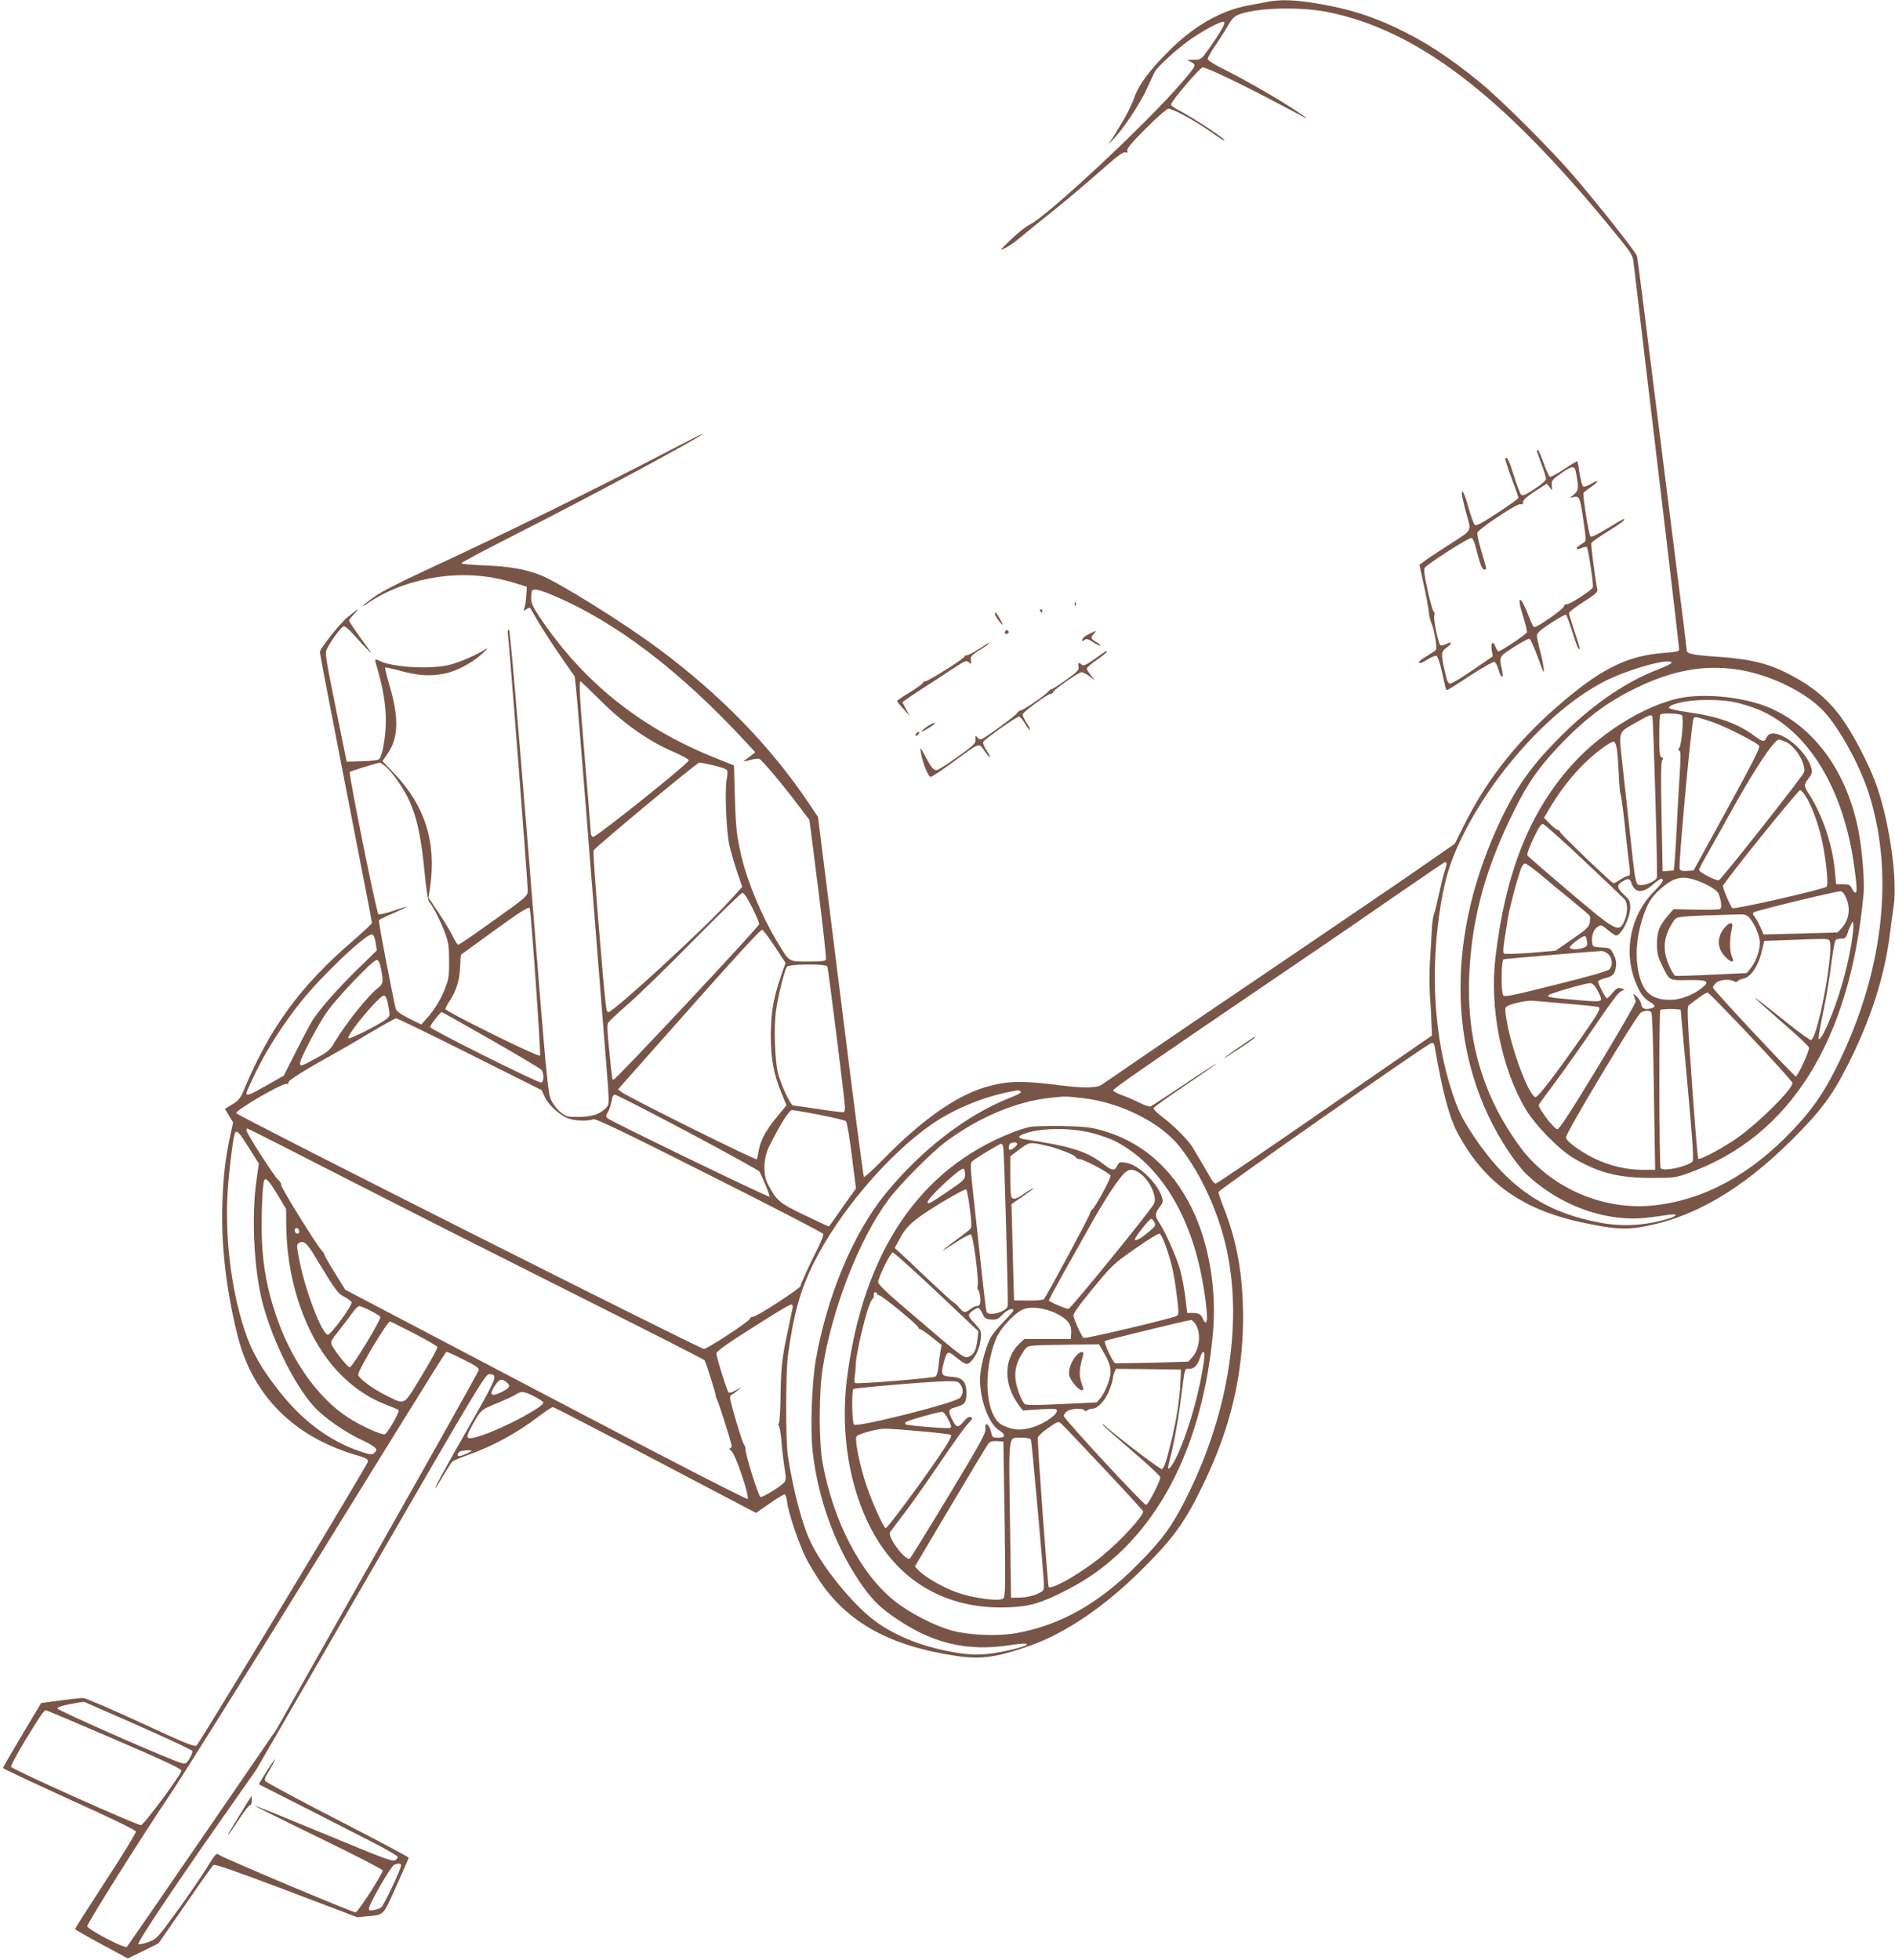 <?xml version="1.0" standalone="no"?>
<!DOCTYPE svg PUBLIC "-//W3C//DTD SVG 20010904//EN"
 "http://www.w3.org/TR/2001/REC-SVG-20010904/DTD/svg10.dtd">
<svg version="1.0" xmlns="http://www.w3.org/2000/svg"
 width="1238pt" height="1280pt" viewBox="0 0 1238 1280"
 preserveAspectRatio="xMidYMid meet">
<g transform="translate(0,1280) scale(0.1,-0.1)"
fill="#795548" stroke="none">
<path d="M8285 12789 c-27 -6 -85 -16 -128 -24 -184 -34 -362 -137 -527 -304
-118 -118 -187 -211 -215 -286 -26 -73 -61 -139 -121 -235 l-54 -85 46 50 c65
71 168 228 209 321 20 43 41 90 48 103 18 37 163 167 252 226 96 64 192 112
202 101 10 -9 -24 -68 -95 -168 -55 -78 -56 -78 -101 -78 l-46 -1 28 -15 c34
-18 32 -22 -59 -129 -219 -258 -884 -880 -1000 -934 -23 -11 -77 -54 -120 -96
-75 -72 -77 -75 -37 -55 24 11 73 46 110 78 38 32 133 110 213 173 80 64 212
176 294 248 112 99 153 130 167 126 15 -5 17 -3 13 10 -5 12 28 52 122 146 71
71 137 129 147 129 28 0 154 -67 252 -134 113 -78 120 -82 111 -68 -11 18
-224 157 -288 188 -32 16 -58 34 -58 41 0 20 190 243 207 243 23 0 227 -96
448 -212 116 -61 215 -113 220 -116 33 -17 -23 23 -105 75 -121 77 -296 176
-427 242 -63 31 -103 57 -103 66 0 9 24 51 54 94 29 43 66 101 82 130 21 37
39 55 65 65 114 46 400 54 584 17 583 -118 1134 -538 1846 -1406 143 -174 146
-178 153 -245 7 -65 103 -874 216 -1821 44 -372 80 -683 80 -691 0 -12 -20
-16 -94 -22 -230 -16 -396 -93 -646 -302 -296 -247 -507 -507 -662 -817 l-64
-128 -254 -176 c-140 -97 -552 -377 -916 -624 -364 -246 -762 -517 -885 -601
-123 -85 -237 -163 -253 -173 -32 -21 -117 -23 -256 -5 -262 34 -360 32 -505
-11 -190 -57 -415 -215 -662 -468 -68 -69 -125 -122 -129 -118 -4 3 -73 534
-153 1179 l-147 1173 -63 93 c-247 368 -573 703 -976 1003 -228 170 -652 434
-774 483 -97 38 -205 57 -359 63 -84 3 -155 9 -158 14 -2 4 157 89 353 188
452 228 1223 642 1223 657 0 3 -87 -41 -192 -96 -478 -250 -1090 -551 -1620
-796 -174 -81 -291 -141 -337 -175 -39 -28 -71 -54 -71 -56 0 -3 10 2 22 10
147 104 341 170 545 187 156 12 297 -5 456 -57 l49 -15 -4 -62 c-2 -33 -8 -69
-13 -79 -7 -17 -6 -18 13 -6 12 7 23 11 25 9 2 -3 28 -48 59 -100 31 -52 94
-149 140 -215 46 -66 87 -125 91 -131 7 -11 27 -253 137 -1644 28 -349 60
-751 71 -893 20 -251 20 -259 2 -279 -39 -43 -93 -62 -180 -63 -76 0 -84 2
-120 31 -21 16 -49 51 -61 77 -23 44 -30 119 -145 1564 -78 970 -126 1516
-132 1513 -5 -3 -9 -12 -8 -20 10 -67 133 -1661 131 -1689 -3 -35 -11 -42
-223 -193 -121 -87 -224 -158 -231 -158 -6 0 -21 24 -35 53 -13 28 -54 97 -92
153 l-67 101 10 69 c42 294 -33 531 -235 743 l-76 80 34 50 c70 101 74 230 14
436 -19 66 -33 122 -31 125 3 2 35 -4 72 -14 140 -39 213 -45 313 -26 78 14
185 71 249 130 32 30 42 43 23 31 -62 -41 -180 -91 -248 -106 -128 -27 -365
-12 -446 29 -34 17 -34 16 -13 -53 36 -122 55 -238 55 -336 0 -105 -23 -236
-45 -254 -7 -6 -57 -12 -112 -13 l-99 -3 -72 354 c-68 338 -71 356 -56 385 30
59 96 146 110 146 8 0 36 -24 61 -52 61 -69 127 -137 115 -118 -6 8 -40 57
-77 107 -36 51 -66 96 -66 100 0 4 17 25 37 47 39 41 29 36 -45 -24 -50 -40
-182 -206 -182 -229 0 -13 49 -267 270 -1403 39 -196 70 -361 70 -366 0 -5
-58 -59 -128 -120 -338 -290 -538 -564 -704 -960 -27 -65 -37 -78 -79 -104
l-49 -30 26 -44 27 -45 -17 -78 c-33 -153 -47 -269 -53 -446 -9 -275 23 -560
98 -863 96 -394 368 -667 779 -786 61 -18 75 -26 74 -42 -1 -18 -1091 -1824
-1119 -1853 -12 -13 -63 8 -364 147 -192 89 -362 162 -378 162 -15 0 -83 -7
-151 -16 l-123 -17 -124 -207 c-69 -115 -125 -212 -125 -217 0 -4 195 -96 432
-204 277 -125 434 -201 436 -211 2 -8 -87 -154 -198 -323 -110 -169 -200 -311
-200 -314 0 -3 78 -48 173 -99 l172 -93 101 49 100 50 173 250 c95 138 178
256 185 261 9 8 141 -38 477 -165 l464 -176 65 7 c111 10 100 -1 189 196 44
98 81 182 81 186 0 5 -210 116 -466 248 -257 132 -469 246 -472 254 -3 7 -1
21 5 30 36 60 64 111 60 111 -6 0 -110 -162 -105 -164 18 -8 648 -329 758
-386 79 -41 146 -80 148 -87 2 -6 -6 -17 -17 -23 -18 -9 -90 18 -467 175 -246
102 -448 184 -450 182 -2 -2 185 -95 416 -207 231 -112 420 -209 420 -216 0
-23 -162 -274 -177 -274 -21 0 -875 359 -894 377 -15 13 -23 4 -83 -94 -37
-59 -124 -186 -194 -282 -126 -172 -128 -175 -184 -195 -31 -11 -60 -17 -64
-13 -9 9 222 356 530 796 l241 344 747 1291 c699 1209 749 1291 774 1291 59 0
52 -18 -108 -300 -177 -309 -251 -445 -244 -445 2 0 25 36 51 81 26 44 53 86
60 93 8 7 55 27 106 45 162 57 312 139 461 252 43 33 83 59 90 59 7 0 308
-156 670 -346 l657 -345 87 60 c48 34 93 61 99 61 7 0 14 -22 18 -53 6 -61 71
-255 117 -352 17 -36 59 -106 92 -156 186 -278 464 -431 902 -495 154 -23 260
-8 473 67 238 84 496 260 743 508 203 203 275 305 395 555 174 361 255 704
256 1077 0 282 -39 503 -131 733 -16 42 -30 82 -30 90 0 14 1359 965 1390 973
15 4 20 -3 25 -34 49 -287 95 -458 151 -559 176 -325 426 -500 829 -582 187
-39 259 -44 365 -26 339 57 657 242 991 574 182 182 258 283 356 476 157 308
246 588 282 879 6 50 16 127 23 171 24 173 -26 527 -107 769 -41 122 -135 309
-214 427 -96 143 -207 237 -381 324 -126 63 -243 90 -440 104 -165 11 -210 20
-210 41 0 7 -31 260 -70 563 -38 303 -110 875 -160 1271 -49 396 -92 729 -95
741 -5 24 -241 323 -413 524 -148 173 -477 501 -612 611 -207 169 -357 266
-552 359 -162 76 -309 122 -495 154 -156 27 -250 31 -338 15z m-4666 -3880
c406 -172 823 -490 1256 -958 l59 -64 -26 -21 c-14 -11 -34 -26 -44 -33 -13
-8 -2 -7 31 2 28 8 57 12 65 9 17 -6 143 -155 252 -299 l76 -100 57 -448 c31
-246 54 -455 51 -463 -4 -11 -29 -14 -116 -14 -129 0 -122 -5 -199 123 -105
174 -197 393 -238 567 -30 132 -36 179 -42 383 l-6 208 -125 50 c-488 196
-861 496 -1144 918 -46 69 -56 92 -56 126 0 23 3 45 7 48 14 14 48 6 142 -34z
m7301 -438 c0 -5 -37 -23 -82 -41 -204 -77 -408 -214 -606 -404 -227 -220
-336 -374 -458 -647 -335 -750 -307 -1511 77 -2093 39 -59 92 -127 118 -152
223 -211 526 -319 799 -286 53 7 117 15 141 19 61 8 46 -11 -22 -30 -147 -42
-287 -49 -432 -23 -364 68 -603 231 -827 565 -76 115 -101 164 -141 286 -120
363 -146 806 -72 1242 31 179 67 289 151 455 212 416 581 815 912 986 156 81
442 160 442 123z m417 -42 c206 -27 447 -140 570 -267 105 -107 242 -356 303
-547 170 -537 91 -1186 -220 -1801 -82 -162 -155 -266 -284 -401 -273 -286
-573 -449 -896 -485 -296 -33 -603 80 -812 300 -73 76 -176 233 -238 364 -127
267 -178 546 -160 873 21 359 110 677 295 1047 90 182 167 289 315 442 153
157 289 259 465 346 237 118 445 159 662 129z m-7411 -207 c151 -150 313 -264
473 -332 56 -24 101 -49 101 -56 0 -19 -609 -506 -626 -500 -8 3 -14 13 -14
23 0 10 -18 233 -40 496 -35 416 -39 497 -26 497 1 0 60 -58 132 -128z m-1406
-428 c17 -15 50 -54 74 -88 110 -155 150 -291 181 -616 10 -98 21 -171 29
-180 25 -29 74 -126 102 -200 24 -65 28 -90 28 -185 1 -90 -3 -121 -22 -169
-27 -75 -76 -156 -124 -207 l-36 -40 -81 40 c-57 29 -82 48 -86 64 -24 102
-114 571 -110 577 3 4 45 25 95 46 49 21 88 39 86 41 -1 2 -41 -10 -88 -26
-47 -16 -90 -26 -96 -22 -12 7 -196 920 -187 929 5 6 171 57 197 61 3 1 20
-11 38 -25z m2144 7 c43 -11 82 -24 86 -31 4 -6 3 -35 -3 -63 -13 -73 -2 -337
18 -427 9 -41 32 -119 50 -173 l34 -99 -79 -87 c-157 -175 -762 -731 -795
-731 -16 0 -16 0 -65 579 -21 256 -36 470 -32 477 14 24 676 574 691 574 9 -1
51 -9 95 -19z m4786 -645 c0 -7 -7 -32 -15 -55 -7 -22 -23 -87 -35 -143 -12
-57 -26 -114 -32 -128 -5 -14 -12 -59 -14 -100 -2 -41 -7 -133 -12 -205 -4
-71 -4 -177 0 -235 5 -58 9 -138 10 -179 l3 -74 -700 -483 c-384 -266 -705
-484 -713 -484 -7 0 -21 14 -30 31 -15 27 -75 129 -122 208 -28 45 -124 142
-191 192 -38 28 -66 55 -63 62 3 7 95 73 205 147 111 74 203 139 206 144 3 4
-89 -55 -205 -133 -116 -77 -217 -144 -225 -147 -8 -3 -39 7 -68 22 -29 14
-80 37 -113 49 -33 12 -62 27 -64 33 -3 10 194 146 1138 788 234 158 560 382
724 496 165 114 303 208 308 208 4 0 8 -6 8 -14z m-4537 -281 c26 -52 47 -102
47 -110 0 -17 -935 -1015 -950 -1015 -12 0 -8 -24 -29 180 -14 131 -16 179 -7
192 6 9 67 66 136 126 69 61 260 247 425 415 165 167 307 305 315 306 10 1 32
-33 63 -94z m-1452 -7 c9 -30 74 -956 67 -963 -10 -11 -618 289 -618 305 0 6
11 28 25 49 45 66 68 140 71 224 1 43 4 80 6 82 2 2 97 71 212 154 178 129
232 163 237 149z m1601 -250 l70 -107 -26 -74 c-53 -154 -69 -243 -70 -397 0
-159 17 -252 74 -390 l28 -69 -64 -78 c-71 -85 -108 -154 -118 -222 -4 -24 -9
-48 -12 -52 -5 -10 -846 408 -884 439 l-22 18 463 522 c263 298 469 522 477
520 8 -2 45 -51 84 -110z m-2608 26 l8 -51 -122 -119 c-124 -120 -249 -261
-298 -337 -14 -23 -63 -114 -107 -202 l-81 -160 -109 -62 c-111 -64 -135 -73
-135 -51 0 6 29 70 64 142 71 145 178 311 294 456 137 171 425 444 462 437 10
-1 18 -21 24 -53z m35 -171 c17 -84 14 -100 -18 -124 -61 -45 -211 -232 -284
-354 -32 -54 -45 -65 -119 -105 -99 -54 -108 -57 -108 -34 0 29 119 255 178
338 70 98 298 336 322 336 13 0 20 -14 29 -57z m2916 15 c7 -18 115 -882 115
-917 0 -17 -3 -32 -7 -34 -5 -3 -78 6 -163 19 -85 13 -161 24 -168 24 -16 0
-76 125 -98 205 -22 80 -30 310 -14 417 15 102 56 266 71 284 16 19 257 20
264 2z m-2868 -258 c12 -64 11 -65 -12 -85 -42 -34 -243 -136 -249 -126 -14
21 206 284 233 279 11 -2 20 -23 28 -68z m671 -221 c174 -100 323 -188 330
-197 17 -23 16 -82 -3 -82 -28 0 -725 348 -725 362 0 13 66 98 76 98 3 0 147
-82 322 -181z m-138 -94 l469 -235 19 -42 c22 -50 87 -112 146 -139 43 -19
134 -24 171 -9 16 6 182 -73 759 -364 406 -204 741 -377 744 -385 3 -8 -13
-50 -36 -95 -57 -112 -112 -233 -112 -245 0 -15 -287 -201 -311 -201 -10 0
-19 -6 -19 -12 0 -15 -279 -198 -301 -198 -28 1 -3054 1525 -3056 1540 -4 19
289 190 324 190 13 0 22 4 18 10 -7 12 97 77 375 232 25 14 106 62 180 106 74
44 141 81 148 81 7 1 224 -105 482 -234z m3598 -244 c9 -6 -16 -20 -80 -45
-276 -110 -571 -338 -802 -621 -212 -259 -383 -669 -457 -1090 -26 -154 -36
-449 -20 -595 35 -304 140 -599 299 -839 76 -113 125 -166 218 -232 251 -180
488 -239 776 -193 153 24 139 -2 -20 -36 -141 -30 -206 -33 -325 -15 -212 32
-411 109 -547 213 -139 105 -329 338 -409 500 -58 116 -115 330 -153 567 -16
107 -16 541 0 665 36 266 81 428 169 603 165 331 483 704 768 903 158 109 366
192 565 223 3 0 11 -3 18 -8z m-2173 -265 c253 -135 463 -250 467 -258 27 -53
70 -159 66 -164 -7 -6 -1036 492 -1058 512 -13 12 -12 17 2 42 9 15 19 46 23
70 5 30 12 42 23 42 10 0 224 -110 477 -244z m2572 223 c249 -27 513 -158 638
-316 145 -182 263 -446 314 -698 98 -486 -2 -1073 -275 -1610 -90 -178 -156
-267 -319 -430 -249 -250 -502 -391 -790 -442 -117 -20 -299 -13 -410 16 -115
30 -284 117 -385 198 -219 177 -397 520 -466 898 -25 138 -25 454 0 615 59
385 237 844 428 1102 73 100 286 315 382 385 210 155 451 257 667 282 106 12
110 12 216 0z m-1712 -110 c88 -17 165 -36 172 -42 6 -7 24 -108 38 -226 l27
-213 -23 -32 c-13 -17 -52 -73 -87 -123 -35 -51 -65 -93 -68 -93 -2 0 -74 33
-158 74 -164 78 -182 93 -239 201 -34 64 -30 172 9 250 74 147 129 234 149
235 10 0 91 -14 180 -31z m-3016 -456 c394 -201 1063 -539 1486 -751 424 -212
773 -390 778 -396 9 -13 69 -205 72 -226 0 -9 4 -20 8 -27 11 -18 97 -289 97
-307 0 -9 -6 -16 -12 -16 -7 0 -3 -7 9 -15 27 -19 122 -300 107 -315 -5 -5
-532 266 -1319 679 l-1310 688 -67 109 c-38 60 -68 113 -68 118 0 5 -9 19 -19
30 -37 40 -271 419 -265 428 4 6 -5 20 -18 32 -27 23 -208 305 -208 324 0 7 3
12 6 12 4 0 329 -165 723 -367z m-712 239 l64 -101 -16 -113 c-31 -224 -18
-543 31 -758 56 -248 211 -569 346 -717 66 -72 193 -161 306 -215 102 -49 116
-64 86 -88 -12 -11 -25 -10 -70 4 -204 64 -384 193 -538 385 -125 155 -193
274 -239 416 -90 276 -130 620 -108 927 11 148 36 342 47 360 12 19 29 0 91
-100z m185 -303 l57 -94 1 -100 c1 -329 102 -661 270 -883 104 -138 240 -243
385 -297 39 -15 74 -30 79 -35 9 -9 -71 -149 -90 -157 -20 -7 -155 54 -240
109 -202 132 -375 379 -474 677 -53 157 -79 297 -88 460 -7 125 1 377 13 409
10 26 30 5 87 -89z m141 -234 c8 -19 -13 -31 -23 -14 -9 14 -4 29 10 29 4 0
10 -7 13 -15z m111 -181 c128 -212 143 -232 186 -254 22 -11 43 -27 47 -35 7
-19 -137 -215 -156 -212 -38 6 -143 278 -183 475 -20 99 -21 114 -8 122 34 22
54 5 114 -96z m3113 -331 c-3 -16 -19 -93 -36 -173 -33 -155 -40 -220 -42
-425 -1 -71 -6 -138 -10 -147 -5 -9 -5 -19 0 -22 4 -3 12 -47 16 -98 4 -51 13
-129 20 -173 11 -70 11 -82 -2 -97 -26 -29 -142 -100 -155 -95 -13 5 -98 276
-98 313 0 11 -4 24 -9 29 -12 13 -91 277 -91 304 0 12 3 21 8 21 4 0 21 12 37
26 l30 26 -38 -22 c-23 -13 -42 -19 -47 -14 -11 11 -80 232 -80 255 0 10 53
50 133 102 231 149 342 216 356 217 9 0 12 -8 8 -27z m-2757 -13 c32 -16 61
-34 65 -40 8 -14 -183 -330 -200 -330 -14 0 -99 107 -118 147 -8 19 -2 32 45
90 29 37 69 89 88 116 18 26 40 47 47 47 7 0 40 -13 73 -30z m282 -147 c83
-43 153 -83 155 -90 3 -7 -43 -92 -102 -188 -123 -202 -104 -191 -230 -130
-90 44 -185 115 -185 138 0 29 191 347 208 347 2 0 72 -35 154 -77z m329 -174
c83 -41 100 -54 96 -69 -3 -11 -301 -543 -663 -1182 l-658 -1163 -484 -705
c-266 -388 -488 -709 -493 -715 -13 -14 -259 115 -259 135 0 20 377 618 544
864 68 100 482 761 921 1471 946 1529 875 1415 886 1415 5 0 55 -23 110 -51z
m279 -147 c28 -23 21 -36 -30 -62 -73 -37 -88 -22 -45 43 29 42 43 45 75 19z
m180 -92 c33 -17 60 -35 60 -40 0 -30 -261 -168 -404 -215 -99 -32 -110 -25
-71 47 64 119 65 120 168 162 52 21 108 47 124 57 38 25 54 24 123 -11z m-410
-356 c0 -6 -65 -34 -80 -34 -20 0 -9 29 13 33 35 7 67 8 67 1z m-2176 -1794
c191 -85 350 -159 353 -166 2 -6 -6 -28 -18 -48 -19 -32 -26 -37 -48 -32 -56
11 -816 345 -816 358 0 8 29 19 85 29 47 9 87 15 90 14 3 -1 162 -71 354 -155z
m-157 -89 c323 -139 438 -193 438 -205 0 -25 -246 -356 -264 -356 -33 1 -846
366 -849 381 -1 9 41 87 94 175 100 163 121 194 135 194 4 0 205 -85 446 -189z
m1873 -825 c0 -23 -116 -268 -131 -276 -8 -4 -29 -11 -46 -15 -27 -5 -33 -3
-33 10 0 28 144 277 165 286 30 12 45 10 45 -5z"/>
<path d="M11035 8250 c-234 -24 -559 -214 -768 -448 -276 -309 -431 -701 -497
-1252 -40 -333 38 -726 197 -994 64 -107 222 -268 318 -323 165 -95 294 -127
510 -126 144 0 154 2 240 33 661 238 1053 865 1140 1825 7 78 -9 278 -32 400
-73 391 -290 690 -589 815 -142 59 -351 87 -519 70z m288 -34 c41 -8 108 -28
149 -44 334 -129 574 -518 643 -1041 17 -125 18 -161 6 -161 -6 0 -16 12 -23
28 -12 23 -19 27 -58 27 l-45 0 -8 88 c-15 168 -80 362 -167 498 -37 56 -37
63 -4 106 20 26 24 41 19 61 -34 138 -254 293 -293 207 -15 -33 -25 -32 -82
10 -110 81 -237 126 -429 153 -69 10 -126 22 -128 29 -5 13 50 33 121 43 86
13 220 11 299 -4z m-335 -88 c13 -17 -2 -193 -17 -212 -9 -11 -9 -15 0 -18 10
-3 10 -45 0 -194 -7 -104 -14 -243 -17 -309 -3 -66 -9 -156 -12 -200 l-7 -80
-36 -3 -37 -3 -7 356 c-5 261 -4 359 4 369 9 10 8 15 -4 20 -12 4 -15 28 -15
139 0 74 3 137 7 140 12 12 130 8 141 -5z m-193 -10 c7 -22 36 -1035 29 -1051
-7 -19 -64 -47 -97 -47 -45 0 -39 -26 -87 415 -10 99 -29 267 -41 374 -24 226
-32 203 96 276 86 49 94 51 100 33z m385 -31 c80 -26 299 -136 313 -158 7 -12
-42 -108 -210 -415 l-219 -399 -42 -3 c-32 -2 -44 1 -49 13 -9 24 77 961 91
983 5 8 16 10 29 6 12 -3 51 -16 87 -27z m484 -131 c63 -26 136 -145 122 -199
-6 -24 -539 -699 -557 -706 -17 -5 -129 52 -129 67 0 7 24 54 54 105 29 51 93
164 141 252 162 294 295 495 327 495 5 0 23 -6 42 -14z m-1102 -42 c4 -21 10
-95 13 -163 3 -68 8 -128 11 -133 6 -9 26 -169 38 -298 3 -30 10 -89 15 -130
13 -100 13 -110 -3 -110 -7 0 -30 -11 -51 -25 -20 -14 -41 -25 -45 -23 -17 6
-345 321 -348 334 -2 8 -9 14 -16 14 -6 0 -29 18 -50 39 l-39 40 28 48 c62
105 128 195 207 278 78 83 201 177 223 171 5 -1 13 -20 17 -42z m1233 -312
c35 -53 73 -152 100 -257 30 -116 53 -321 38 -336 -17 -17 -605 -151 -616
-140 -13 13 -59 121 -61 144 -1 17 490 627 505 627 5 0 20 -17 34 -38z m-1449
-421 c137 -129 257 -243 267 -254 21 -24 22 -85 2 -134 -37 -89 -49 -83 -357
178 -150 127 -276 236 -280 243 -4 6 14 56 39 109 35 74 51 97 64 95 9 -2 129
-108 265 -237z m-284 -91 c45 -39 136 -114 201 -166 64 -53 120 -100 123 -106
3 -5 3 -25 0 -43 -6 -30 -21 -44 -115 -109 l-108 -75 -162 -14 c-89 -7 -167
-9 -174 -5 -8 5 -8 26 1 85 7 43 17 109 23 147 10 65 63 265 88 329 6 15 17
27 25 27 8 0 52 -32 98 -70z m993 -31 c76 -21 163 -69 173 -97 18 -48 22 -91
9 -99 -7 -4 -78 -6 -158 -4 l-146 3 -36 -42 c-57 -66 -72 -106 -72 -185 0 -58
5 -81 31 -135 52 -107 44 -103 171 -101 126 2 145 -7 97 -47 -60 -50 -144 -82
-214 -82 -132 0 -189 59 -212 219 -15 100 -1 217 40 336 31 88 59 128 129 186
69 55 117 67 188 48z m-399 -21 c21 -69 72 -76 139 -18 25 22 50 40 55 40 27
0 13 -25 -45 -83 -149 -149 -199 -382 -125 -578 29 -78 55 -117 95 -140 41
-25 44 -36 11 -45 -40 -10 -61 -1 -64 27 -2 15 -15 37 -29 50 -24 22 -25 22
-18 4 4 -11 9 -27 11 -35 2 -8 -108 -199 -245 -425 -182 -300 -254 -410 -267
-410 -21 0 -128 141 -121 159 3 7 54 77 113 156 60 80 173 241 252 357 87 130
153 218 169 227 l27 13 -24 8 c-20 6 -29 1 -55 -29 -16 -20 -33 -36 -37 -36
-9 0 -58 94 -58 110 0 5 20 15 45 21 53 13 65 26 72 77 4 27 -1 50 -16 80 -20
40 -22 41 -78 44 -52 3 -58 5 -61 27 -7 44 8 91 34 107 23 16 26 15 68 -20 25
-20 48 -36 53 -36 35 0 92 114 93 182 0 42 -4 51 -40 84 -47 44 -50 63 -12 86
36 23 49 22 58 -4z m1404 -100 c31 -69 21 -145 -28 -199 l-27 -29 -242 -7
-242 -6 -21 49 c-12 27 -29 57 -37 67 -12 13 -14 20 -6 28 11 11 526 136 566
138 12 1 24 -13 37 -41z m-633 -130 c31 -34 63 -103 69 -150 7 -50 -21 -135
-60 -183 l-24 -30 -229 -11 c-125 -6 -233 -9 -239 -7 -7 3 -24 32 -39 65 -39
86 -39 164 -2 239 15 32 35 63 44 70 11 10 66 16 192 20 97 3 197 6 222 7 36
2 50 -3 66 -20z m668 -172 c-30 -177 -85 -367 -154 -526 -18 -41 -40 -82 -48
-90 -13 -13 -15 -11 -10 20 2 19 18 103 35 185 17 83 38 213 47 290 10 77 22
143 29 147 6 4 23 8 38 8 22 0 29 7 39 38 6 20 17 46 23 57 10 19 11 19 14 -4
2 -13 -4 -69 -13 -125z m-1727 16 c3 -27 -1 -34 -23 -42 -33 -13 -82 -13 -90
0 -7 11 85 81 100 76 6 -1 11 -17 13 -34z m1581 9 c40 -25 -67 -624 -117 -654
-4 -3 -73 46 -153 110 -276 221 -283 221 -27 -2 90 -77 164 -148 166 -157 4
-20 -73 -188 -86 -188 -11 0 -542 567 -542 580 0 6 9 19 20 30 22 22 92 28
120 10 9 -6 17 -5 21 2 4 5 21 13 40 17 47 10 94 79 117 172 l18 74 145 5
c251 10 264 10 278 1z m-1442 -93 c27 -25 31 -73 7 -99 -10 -11 -128 -45 -350
-100 -287 -72 -336 -82 -344 -69 -15 23 -13 230 3 235 9 3 539 48 641 54 11 0
30 -9 43 -21z m-73 -232 c14 -25 26 -52 26 -60 0 -19 -18 -20 -183 -5 -150 13
-173 17 -160 30 12 12 238 77 270 78 15 1 29 -12 47 -43z m1005 -308 c149
-158 271 -293 271 -301 0 -41 -214 -254 -358 -357 -91 -65 -247 -148 -258
-138 -3 4 -22 229 -41 500 -33 474 -33 494 -16 506 10 7 38 28 63 47 25 19 50
33 57 32 6 -1 133 -131 282 -289z m-1194 216 c105 -9 193 -18 198 -21 16 -10
2 -35 -101 -183 -183 -262 -293 -405 -310 -405 -38 0 -143 269 -183 468 -16
82 -19 111 -10 120 19 19 132 45 176 41 22 -2 126 -11 230 -20z m735 -41 c0
-5 20 -226 45 -493 34 -375 41 -488 32 -496 -38 -35 -192 -67 -208 -43 -10 16
-12 1022 -2 1032 9 10 133 9 133 0z m-192 -15 c6 -8 13 -199 17 -520 l8 -508
-85 0 c-102 0 -212 26 -312 74 -91 44 -186 114 -186 137 0 32 463 802 490 816
32 16 55 16 68 1z"/>
<path d="M11273 6748 c-63 -69 -58 -151 12 -210 35 -30 46 -22 28 19 -15 37
-14 119 3 186 8 34 -14 37 -43 5z"/>
<path d="M8101 5965 c-51 -35 -98 -69 -105 -75 -6 -7 37 20 97 59 59 39 107
74 107 76 0 7 2 9 -99 -60z"/>
<path d="M6730 5440 c-25 -4 -81 -22 -125 -40 -600 -238 -963 -777 -1070
-1590 -54 -406 30 -823 223 -1107 189 -278 484 -418 842 -400 137 7 205 28
380 118 532 275 866 862 943 1659 28 291 -23 600 -139 833 -130 264 -335 438
-599 508 -62 17 -116 22 -245 25 -91 1 -185 -1 -210 -6z m423 -45 c49 -14 107
-35 130 -47 274 -139 475 -445 561 -855 32 -152 50 -313 37 -326 -7 -7 -14 -1
-20 15 -13 34 -28 43 -71 43 l-34 0 -12 101 c-7 56 -22 137 -34 180 -22 81
-103 262 -140 313 -26 38 -25 57 6 98 23 30 24 37 14 67 -31 95 -156 212 -238
223 -37 5 -42 3 -53 -21 -16 -33 -32 -33 -78 2 -117 92 -214 124 -521 170 -54
8 -55 22 -4 39 114 40 317 39 457 -2z m-508 -64 c5 -9 -31 -41 -47 -41 -13 0
-9 38 5 43 20 9 35 8 42 -2z m185 -12 c73 -16 192 -61 197 -76 3 -7 14 -13 25
-13 26 0 196 -90 203 -108 5 -14 -97 -203 -120 -222 -8 -7 -15 -19 -15 -27 0
-12 -280 -534 -300 -558 -5 -5 -50 -10 -102 -9 l-93 1 -4 129 c-2 71 -5 212
-8 314 l-5 186 71 48 c39 27 71 51 71 53 0 5 -14 -3 -67 -39 -47 -32 -68 -35
-77 -12 -3 9 -6 71 -6 139 l0 123 61 46 c66 48 64 48 169 25z m-276 -11 c7
-31 34 -1019 29 -1039 -10 -38 -126 -69 -138 -36 -5 11 -23 175 -86 760 -20
180 -21 210 -8 222 17 17 179 115 190 115 5 0 11 -10 13 -22z m-249 -178 c0
-32 -7 -39 -114 -112 -114 -77 -131 -87 -131 -69 0 27 213 225 234 218 6 -2
11 -19 11 -37z m1141 8 c64 -44 116 -156 93 -200 -26 -49 -542 -683 -558 -686
-14 -2 -111 38 -129 54 -2 1 39 78 91 171 52 92 128 229 170 303 84 151 162
274 214 338 40 49 69 54 119 20z m-1110 -232 c12 -93 13 -121 3 -132 -7 -8
-50 -42 -96 -75 -45 -33 -83 -62 -83 -65 0 -2 38 21 85 52 46 31 90 54 98 51
15 -5 54 -300 44 -336 -3 -12 -2 -23 3 -26 10 -6 20 -73 13 -91 -3 -8 -13 -14
-22 -14 -9 0 -27 -9 -41 -20 -34 -26 -44 -25 -72 8 -13 16 -32 33 -41 38 -10
6 -81 71 -160 145 -78 75 -160 152 -182 172 l-40 36 23 43 c52 100 90 135 266
244 94 57 174 100 178 96 5 -5 16 -61 24 -126z m1205 -88 c11 -20 8 -26 -31
-59 -50 -43 -87 -65 -96 -56 -8 7 94 137 107 137 4 0 14 -10 20 -22z m73 -151
c39 -108 55 -179 73 -321 15 -117 15 -130 1 -140 -19 -14 -592 -150 -608 -144
-11 3 -57 103 -67 143 -3 15 31 63 126 179 127 154 135 162 277 261 81 57 153
101 160 98 7 -2 24 -37 38 -76z m-1495 -304 l273 -258 -6 -52 c-8 -68 -22 -98
-53 -112 -33 -15 -36 -14 -348 253 -193 164 -249 217 -248 234 4 36 81 192 95
192 8 0 137 -116 287 -257z m-389 -13 c0 -5 6 -10 14 -10 17 0 256 -196 256
-210 0 -6 5 -10 10 -10 6 0 40 -24 76 -52 l66 -53 -8 -40 c-4 -22 -10 -67 -13
-99 -4 -37 -11 -62 -21 -67 -19 -10 -511 -50 -523 -42 -5 3 -6 22 -3 42 3 20
6 50 6 67 -1 81 78 403 106 435 8 9 14 20 13 25 -3 16 1 24 11 24 6 0 10 -4
10 -10z m687 -127 c16 -33 23 -38 58 -41 35 -3 45 2 75 33 31 32 70 47 70 26
0 -5 -29 -38 -65 -75 -35 -36 -73 -82 -84 -103 -30 -60 -61 -169 -67 -243 -12
-130 50 -316 120 -359 48 -30 47 -51 -3 -51 -35 0 -39 3 -45 32 -11 57 -45 80
-38 26 3 -28 -31 -90 -238 -433 -133 -220 -248 -406 -255 -413 -24 -26 -151
142 -130 172 6 8 49 65 96 127 48 63 152 211 232 329 80 118 161 232 181 252
29 31 32 37 18 43 -12 4 -26 -5 -48 -31 -36 -42 -46 -40 -74 16 -29 56 -26 66
25 80 58 16 69 31 69 91 0 75 -26 103 -97 107 -67 4 -73 14 -52 91 19 75 27
80 70 45 73 -58 81 -61 105 -39 34 31 61 92 67 150 5 52 5 54 -40 102 -48 51
-48 58 -7 86 33 23 36 22 57 -20z m487 -3 c75 -38 100 -73 94 -134 l-3 -31
-152 0 -151 0 -31 -29 c-103 -98 -107 -262 -10 -396 l31 -42 103 7 c57 4 108
4 114 1 32 -20 -75 -98 -168 -122 -69 -17 -110 -14 -176 15 -115 50 -140 339
-49 565 26 65 108 157 169 190 50 27 146 17 229 -24z m898 -57 c46 -51 40
-169 -12 -226 l-27 -30 -234 -7 c-129 -3 -238 -4 -244 -3 -15 6 -76 136 -67
145 5 5 512 129 563 137 3 1 13 -7 21 -16z m-592 -195 c51 -90 56 -122 30
-200 -13 -37 -35 -81 -49 -97 l-26 -30 -229 -11 c-161 -8 -232 -8 -241 0 -20
17 -53 101 -60 156 -8 61 5 115 44 176 29 46 31 47 88 51 32 2 138 4 235 5
l178 2 30 -52z m656 -50 c-26 -199 -100 -462 -175 -623 -39 -83 -71 -116 -56
-57 33 127 58 262 76 397 32 247 26 225 58 225 33 0 54 21 71 73 18 56 34 47
26 -15z m-154 -143 c-5 -113 -28 -260 -62 -395 -32 -130 -44 -165 -59 -175 -8
-5 -258 184 -373 283 -10 8 -18 13 -18 10 0 -3 86 -79 190 -169 105 -89 190
-169 190 -176 0 -28 -80 -184 -93 -181 -22 5 -537 562 -537 580 0 9 10 24 22
32 26 18 103 21 114 5 4 -8 9 -8 17 0 6 6 22 11 35 11 34 0 86 58 111 125 12
31 21 62 21 70 0 7 4 25 10 40 l10 25 212 -2 213 -3 -3 -80z m-1438 -17 c21
-29 20 -61 -2 -87 -25 -32 -676 -196 -693 -175 -13 15 -16 220 -4 232 8 8 494
49 607 51 69 1 78 -1 92 -21z m-79 -228 c21 -42 23 -51 11 -56 -16 -6 -276 15
-289 23 -5 3 -5 9 1 15 10 10 205 66 234 67 11 1 27 -17 43 -49z m1014 -318
c141 -150 258 -277 259 -283 8 -22 -139 -184 -259 -284 -132 -111 -338 -231
-358 -209 -6 7 -73 913 -71 975 0 8 30 36 67 62 64 45 68 46 86 29 11 -9 135
-140 276 -290z m-1202 241 c106 -9 198 -20 205 -24 9 -6 -13 -46 -81 -146
-123 -181 -333 -463 -344 -463 -16 0 -106 205 -140 320 -41 136 -64 267 -50
281 15 15 133 47 178 48 22 1 127 -6 232 -16z m728 -55 c6 -18 85 -896 85
-947 0 -40 -2 -42 -47 -63 -29 -12 -71 -21 -108 -22 l-60 -1 -7 510 c-8 579
-14 535 79 535 34 0 55 -5 58 -12z m-172 -518 c6 -435 5 -506 -8 -519 -21 -22
-189 -1 -298 37 -90 30 -215 102 -256 146 l-24 25 233 393 c128 216 240 401
248 411 12 13 27 17 56 15 l41 -3 8 -505z"/>
<path d="M7032 3947 c-32 -34 -54 -95 -47 -129 8 -35 61 -98 82 -98 9 0 13 6
10 14 -30 79 -31 109 -1 214 8 30 -16 29 -44 -1z"/>
<path d="M10040 9856 c0 -3 14 -41 30 -86 17 -45 30 -89 30 -98 0 -10 -31 -37
-76 -66 -63 -41 -77 -47 -88 -35 -6 8 -27 61 -45 119 -33 105 -45 129 -57 117
-3 -3 15 -61 40 -127 25 -67 46 -126 46 -131 0 -6 -62 -50 -137 -99 -107 -70
-140 -87 -149 -77 -7 6 -24 55 -39 107 -26 94 -45 134 -45 95 0 -11 13 -68 29
-127 34 -125 48 -102 -124 -213 -66 -42 -134 -88 -151 -101 l-31 -23 29 -133
c16 -73 30 -151 32 -173 2 -22 8 -51 14 -65 21 -47 43 -172 33 -184 -5 -6 -32
-24 -60 -41 -48 -29 -63 -45 -41 -45 6 0 29 12 51 26 23 14 47 23 54 20 7 -2
23 -49 35 -103 12 -54 23 -104 26 -111 5 -16 -7 -22 167 91 75 49 143 87 150
84 8 -3 20 -26 27 -51 14 -53 36 -64 25 -13 -22 104 -25 96 74 160 50 33 96
57 103 55 7 -3 32 -58 56 -124 36 -101 42 -111 37 -69 -3 28 -15 83 -26 123
-10 40 -19 81 -19 92 0 15 26 38 91 80 50 33 95 58 100 55 4 -3 22 -52 40
-108 17 -56 35 -106 40 -112 16 -16 10 7 -26 115 -19 57 -35 109 -35 116 0 7
43 40 95 73 82 53 95 64 90 84 -12 52 -43 290 -39 300 2 7 52 41 109 77 89 55
120 80 101 80 -3 0 -50 -28 -106 -62 -60 -37 -104 -58 -109 -52 -12 12 -53
273 -46 285 3 5 26 23 51 40 55 38 52 50 -5 17 -27 -15 -43 -20 -50 -13 -6 6
-15 44 -22 85 -6 41 -12 76 -14 78 -2 2 -40 -21 -85 -51 -46 -31 -88 -53 -94
-51 -7 3 -25 43 -41 89 -17 47 -33 85 -37 85 -5 0 -8 -2 -8 -4z m254 -133 c21
-109 20 -126 -10 -151 l-29 -24 27 6 c37 8 41 -3 63 -158 18 -124 18 -130 1
-140 -38 -23 -51 -35 -45 -41 4 -3 18 0 33 6 14 7 29 9 33 6 9 -10 45 -248 39
-263 -8 -20 -156 -116 -171 -110 -7 2 -15 -4 -18 -14 -5 -21 -183 -144 -196
-135 -5 3 -21 36 -35 74 -54 140 -81 138 -36 -3 17 -53 28 -101 25 -106 -12
-19 -178 -129 -187 -124 -5 3 -13 17 -18 30 -16 41 -32 29 -25 -20 l7 -43
-129 -88 c-70 -49 -137 -89 -147 -89 -16 -1 -22 12 -37 79 -26 113 -25 130 11
155 39 28 39 45 -1 24 -18 -9 -35 -12 -40 -7 -14 14 -47 180 -39 194 5 7 3 18
-4 24 -6 7 -25 71 -40 143 -22 101 -26 135 -17 145 24 29 291 199 304 194 8
-3 20 -27 26 -54 30 -118 43 -153 58 -153 10 0 14 6 10 18 -2 9 -17 60 -32
113 -16 53 -26 103 -23 111 10 25 258 190 279 185 14 -4 19 0 19 14 0 13 25
36 77 70 l78 50 18 -22 17 -22 -2 33 c-3 30 2 37 57 76 71 51 91 54 99 17z"/>
<path d="M7021 8854 c0 -11 3 -14 6 -6 3 7 2 16 -1 19 -3 4 -6 -2 -5 -13z"/>
<path d="M6795 8810 c3 -5 8 -10 11 -10 2 0 4 5 4 10 0 6 -5 10 -11 10 -5 0
-7 -4 -4 -10z"/>
<path d="M6500 8788 c1 -13 50 -78 50 -66 0 9 -41 78 -46 78 -2 0 -4 -6 -4
-12z"/>
<path d="M6566 8675 c-3 -9 0 -15 9 -15 16 0 20 16 6 24 -5 3 -11 -1 -15 -9z"/>
<path d="M7120 8662 c-36 -17 -50 -30 -50 -46 0 -5 7 -3 15 4 12 10 22 8 56
-14 22 -15 43 -25 46 -22 3 3 -8 13 -26 23 -35 21 -38 29 -14 55 19 22 18 22
-27 0z"/>
<path d="M6393 8560 c-34 -22 -69 -40 -78 -40 -8 0 -15 -4 -15 -9 0 -12 -237
-161 -256 -161 -7 0 -14 -4 -14 -9 0 -5 -38 -33 -85 -62 -47 -28 -85 -54 -85
-58 1 -3 19 -26 42 -51 l40 -45 -23 44 -24 44 28 21 c15 11 56 39 91 61 35 22
116 75 181 118 107 71 119 77 134 62 16 -14 17 -13 14 13 -4 24 3 32 56 66 52
32 70 47 59 46 -2 0 -31 -18 -65 -40z"/>
<path d="M7153 8497 c-57 -40 -76 -48 -85 -39 -19 19 -29 14 -22 -12 5 -21 -5
-31 -79 -85 -47 -33 -89 -61 -95 -61 -5 0 -15 -7 -22 -15 -20 -25 -167 -125
-182 -125 -7 0 -18 -8 -25 -19 -11 -18 -202 -157 -231 -169 -8 -3 -21 3 -27
12 -12 15 -13 14 -12 -12 2 -28 -9 -38 -118 -116 -66 -47 -127 -86 -136 -86
-21 0 -33 14 -75 92 -34 62 -34 62 -28 23 12 -70 48 -160 65 -159 8 1 73 44
144 96 182 133 168 128 207 73 39 -55 50 -52 13 4 -15 22 -25 47 -22 55 7 17
216 165 234 166 7 0 24 -20 39 -45 14 -25 29 -44 32 -41 3 3 -7 24 -22 46 -14
22 -26 46 -26 53 0 15 166 137 187 137 7 0 13 4 13 10 0 13 167 130 186 130 8
0 32 -12 52 -27 l37 -28 -27 33 c-16 19 -28 39 -28 45 0 7 29 32 65 57 36 25
65 48 65 53 0 10 4 12 -77 -46z"/>
<path d="M6057 8055 c-20 -14 -37 -28 -37 -31 0 -6 49 20 75 40 33 25 2 18
-38 -9z"/>
<path d="M5985 8009 c-11 -17 1 -21 15 -4 8 9 8 15 2 15 -6 0 -14 -5 -17 -11z"/>
<path d="M1570 953 c-88 -144 -82 -133 -77 -133 3 0 33 43 66 95 34 52 67 95
74 95 7 0 12 13 12 30 0 17 -1 30 -2 30 -1 0 -34 -53 -73 -117z"/>
</g>
</svg>
